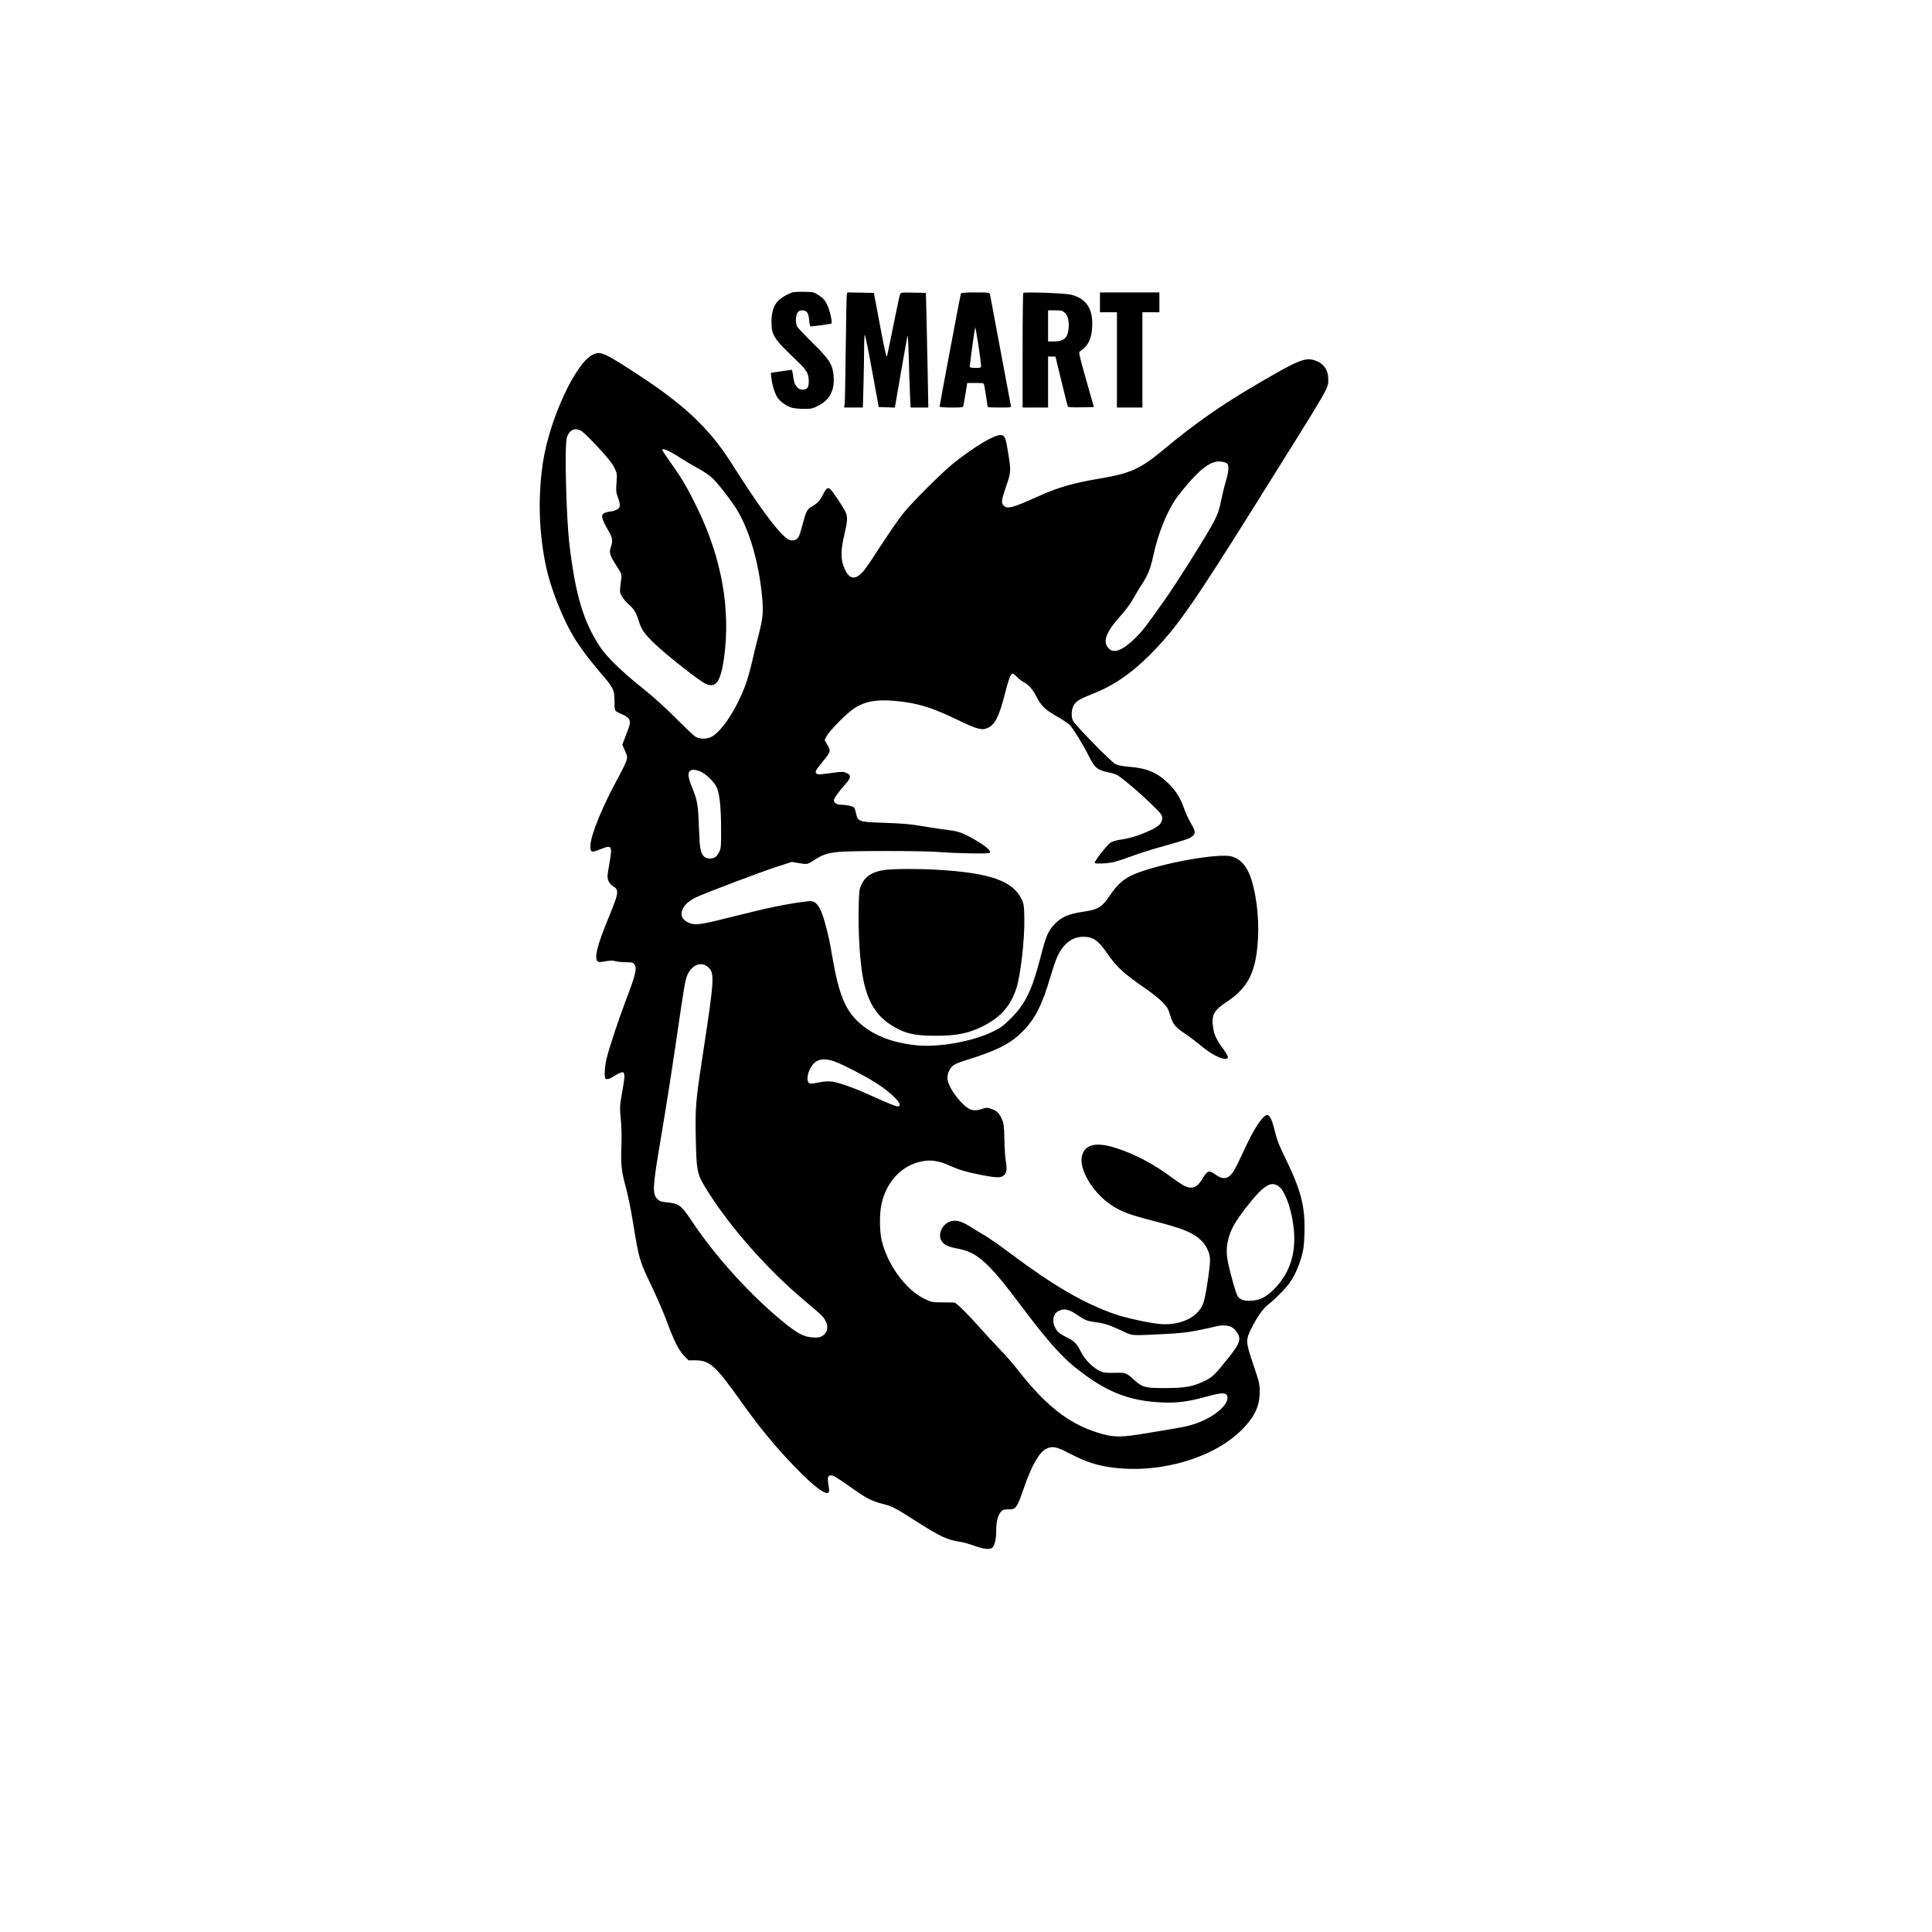 <svg id="svg" version="1.1" width="2048" height="2048" viewBox="0 0 2048 2048" xmlns="http://www.w3.org/2000/svg"><path d="M840.438 309.884 C 835.220 311.225,826.926 316.266,823.902 319.935 C 819.986 324.686,817.905 331.470,817.827 339.741 C 817.677 355.656,819.328 358.224,846.175 383.840 C 854.931 392.195,857.260 396.286,857.336 403.449 C 857.411 410.648,855.864 413.000,851.054 413.000 C 847.982 413.000,846.658 412.383,844.674 410.024 C 842.149 407.024,841.645 405.418,840.503 396.750 C 840.159 394.137,839.568 391.997,839.189 391.994 C 838.810 391.991,833.691 392.724,827.812 393.623 L 817.125 395.258 817.640 400.379 C 818.410 408.042,821.582 418.055,824.482 421.980 C 827.670 426.296,834.004 430.629,839.405 432.190 C 841.657 432.841,847.370 433.402,852.101 433.437 C 860.021 433.495,861.244 433.223,867.556 430.000 C 879.515 423.894,884.802 413.789,883.695 399.155 C 882.737 386.482,879.414 381.158,861.445 363.500 C 853.050 355.250,845.638 347.418,844.973 346.095 C 843.151 342.470,843.346 334.648,845.334 331.613 C 846.611 329.664,847.890 329.000,850.368 329.000 C 855.235 329.000,857.124 331.675,857.748 339.452 C 858.163 344.614,858.615 345.992,859.887 345.964 C 862.997 345.895,880.978 343.355,881.372 342.930 C 882.531 341.678,879.592 328.686,876.910 323.203 C 874.425 318.125,872.759 316.196,868.297 313.234 C 862.985 309.707,862.385 309.552,853.133 309.329 C 847.835 309.201,842.122 309.451,840.438 309.884 M897.640 312.723 C 897.348 314.250,896.842 340.025,896.516 370.000 C 896.190 399.975,895.676 426.188,895.374 428.250 L 894.824 432.000 904.752 432.000 L 914.680 432.000 915.340 407.838 C 915.703 394.549,916.000 377.224,916.000 369.338 C 916.000 361.452,916.337 355.001,916.750 355.003 C 917.163 355.005,920.650 372.218,924.500 393.253 L 931.500 431.500 940.041 431.786 L 948.582 432.072 954.957 395.286 C 958.463 375.054,961.635 357.375,962.006 356.000 C 962.378 354.625,962.984 365.425,963.354 380.000 C 963.724 394.575,964.304 412.238,964.642 419.250 L 965.257 432.000 974.656 432.000 L 984.055 432.000 983.407 396.250 C 983.050 376.587,982.475 349.250,982.129 335.500 L 981.500 310.500 968.242 310.221 C 955.262 309.948,954.964 309.990,954.041 312.221 C 953.522 313.474,950.360 328.225,947.015 345.000 C 943.670 361.775,940.599 376.547,940.191 377.826 C 939.681 379.425,937.403 369.262,932.905 345.326 L 926.361 310.500 912.266 310.223 L 898.171 309.946 897.640 312.723 M1018.522 311.250 C 1017.972 312.908,996.000 429.747,996.000 431.015 C 996.000 431.609,1000.923 432.000,1008.392 432.000 C 1020.419 432.000,1020.799 431.934,1021.310 429.750 C 1021.600 428.512,1022.615 422.663,1023.565 416.750 L 1025.293 406.000 1034.067 406.000 C 1042.837 406.000,1042.841 406.001,1043.399 408.750 C 1044.003 411.730,1047.000 430.654,1047.000 431.489 C 1047.000 431.770,1052.634 432.000,1059.519 432.000 C 1071.995 432.000,1072.036 431.992,1071.498 429.750 C 1071.202 428.512,1066.246 402.075,1060.487 371.000 C 1054.727 339.925,1049.778 313.488,1049.488 312.250 C 1048.971 310.040,1048.695 310.000,1033.950 310.000 C 1022.828 310.000,1018.830 310.324,1018.522 311.250 M1084.750 310.540 C 1084.338 310.976,1084.000 338.483,1084.000 371.667 L 1084.000 432.000 1097.500 432.000 L 1111.000 432.000 1111.000 405.000 L 1111.000 378.000 1114.924 378.000 L 1118.848 378.000 1125.146 404.049 C 1128.609 418.377,1131.716 430.540,1132.049 431.079 C 1132.410 431.663,1138.085 431.946,1146.113 431.779 L 1159.572 431.500 1151.334 402.500 C 1144.021 376.754,1143.277 373.388,1144.703 372.500 C 1153.000 367.334,1156.814 360.041,1157.680 347.692 C 1159.077 327.752,1151.825 316.367,1135.147 312.319 C 1128.800 310.778,1085.955 309.266,1084.750 310.540 M1166.000 320.500 L 1166.000 331.000 1175.000 331.000 L 1184.000 331.000 1184.000 381.500 L 1184.000 432.000 1197.500 432.000 L 1211.000 432.000 1211.000 381.500 L 1211.000 331.000 1220.000 331.000 L 1229.000 331.000 1229.000 320.500 L 1229.000 310.000 1197.500 310.000 L 1166.000 310.000 1166.000 320.500 M1128.991 331.837 C 1132.286 335.132,1133.590 341.371,1132.647 349.332 C 1131.566 358.463,1127.308 361.962,1117.250 361.985 L 1111.000 362.000 1111.000 345.500 L 1111.000 329.000 1118.577 329.000 C 1125.566 329.000,1126.374 329.220,1128.991 331.837 M1039.959 387.750 C 1039.997 389.838,1039.568 390.000,1034.000 390.000 C 1029.869 390.000,1027.998 389.611,1027.995 388.750 C 1027.985 386.240,1033.156 348.456,1033.709 347.000 C 1034.225 345.643,1039.861 382.390,1039.959 387.750 M628.500 375.881 C 610.149 384.530,582.344 444.673,575.509 490.500 C 570.021 527.295,571.224 565.371,579.016 601.500 C 583.742 623.414,596.249 655.252,607.610 674.290 C 614.148 685.247,624.472 699.157,635.970 712.500 C 650.581 729.455,651.281 730.860,651.403 743.460 C 651.512 754.628,650.571 753.225,661.144 757.985 C 667.813 760.987,669.090 764.455,666.278 771.918 C 665.122 774.988,663.162 780.204,661.923 783.508 L 659.671 789.516 662.485 795.787 C 665.083 801.576,665.204 802.383,664.065 806.279 C 663.387 808.601,659.517 816.575,655.465 824.000 C 638.397 855.282,626.286 884.869,625.852 896.343 C 625.603 902.916,626.864 903.872,632.761 901.586 C 645.823 896.525,646.580 896.479,647.639 900.696 C 647.980 902.058,647.302 908.263,646.130 914.486 C 644.959 920.708,644.000 927.217,644.000 928.949 C 644.000 933.410,646.363 937.427,650.383 939.799 C 656.395 943.345,655.827 946.950,645.233 972.500 C 633.167 1001.601,629.606 1015.768,633.537 1019.031 C 634.782 1020.064,636.353 1020.065,641.793 1019.039 C 646.860 1018.083,649.494 1018.044,652.506 1018.880 C 654.703 1019.490,659.737 1019.991,663.693 1019.994 C 669.990 1019.999,671.081 1020.277,672.443 1022.223 C 675.442 1026.503,674.042 1032.506,663.753 1059.500 C 655.815 1080.324,645.773 1110.650,643.042 1122.041 C 640.859 1131.145,640.340 1142.474,642.057 1143.535 C 643.657 1144.524,647.207 1143.349,651.573 1140.385 C 653.733 1138.918,656.737 1137.364,658.249 1136.930 C 660.667 1136.235,661.076 1136.453,661.650 1138.741 C 662.282 1141.258,661.975 1143.675,658.445 1164.000 C 656.999 1172.323,656.951 1175.074,658.056 1186.210 C 658.861 1194.319,659.093 1204.816,658.698 1215.210 C 657.964 1234.511,658.782 1241.940,663.503 1258.847 C 665.446 1265.806,668.833 1282.525,671.030 1296.000 C 677.437 1335.305,677.720 1336.269,691.017 1364.000 C 696.423 1375.275,703.411 1391.475,706.546 1400.000 C 714.357 1421.245,719.315 1431.163,725.080 1437.082 L 729.870 1442.000 737.185 1442.022 C 752.349 1442.067,758.364 1447.469,785.048 1485.000 C 805.537 1513.819,822.080 1533.861,843.973 1556.390 C 862.747 1575.707,875.279 1585.121,878.258 1582.142 C 879.115 1581.285,879.124 1579.351,878.294 1574.506 C 876.876 1566.229,877.427 1564.000,880.889 1564.000 C 883.678 1564.000,886.559 1565.761,904.500 1578.433 C 918.241 1588.139,924.477 1591.315,935.107 1594.022 C 945.837 1596.754,949.033 1598.397,970.651 1612.286 C 996.122 1628.651,1004.739 1632.657,1018.454 1634.513 C 1021.179 1634.882,1027.645 1636.717,1032.824 1638.592 C 1043.365 1642.408,1049.837 1642.960,1052.246 1640.250 C 1054.597 1637.605,1055.988 1631.313,1055.994 1623.299 C 1056.002 1613.686,1057.638 1606.583,1060.678 1602.971 C 1062.917 1600.310,1063.778 1600.000,1068.934 1600.000 C 1077.092 1600.000,1077.823 1598.984,1085.498 1577.000 C 1094.018 1552.594,1101.709 1539.264,1109.368 1535.630 C 1115.664 1532.642,1119.608 1533.445,1133.327 1540.508 C 1152.066 1550.156,1163.314 1553.755,1181.500 1555.922 C 1231.299 1561.856,1287.331 1545.071,1316.500 1515.482 C 1330.054 1501.732,1335.336 1490.518,1335.334 1475.500 C 1335.333 1467.042,1334.931 1465.312,1328.666 1446.768 C 1320.275 1421.930,1320.225 1420.727,1327.006 1407.182 C 1332.528 1396.150,1339.140 1386.839,1344.176 1383.000 C 1351.119 1377.707,1363.431 1365.244,1367.215 1359.678 C 1372.468 1351.950,1376.331 1343.450,1379.565 1332.500 C 1381.780 1325.002,1382.310 1320.866,1382.744 1307.722 C 1383.693 1278.994,1379.370 1262.073,1362.052 1226.725 C 1355.869 1214.106,1353.511 1208.018,1351.442 1199.335 C 1348.560 1187.240,1346.069 1182.000,1343.202 1182.000 C 1339.151 1182.000,1330.556 1194.363,1321.932 1212.594 C 1318.574 1219.692,1313.828 1229.650,1311.384 1234.722 C 1304.220 1249.592,1298.387 1252.208,1288.395 1245.032 C 1281.744 1240.256,1279.789 1240.804,1275.135 1248.750 C 1269.409 1258.527,1264.382 1260.858,1256.305 1257.483 C 1254.308 1256.649,1247.910 1252.434,1242.087 1248.117 C 1223.119 1234.055,1204.360 1224.059,1184.598 1217.482 C 1162.517 1210.134,1150.343 1212.585,1146.986 1225.054 C 1143.248 1238.933,1158.098 1264.078,1177.865 1277.340 C 1188.194 1284.270,1196.816 1287.531,1221.892 1293.996 C 1253.877 1302.241,1264.275 1306.435,1273.025 1314.620 C 1278.305 1319.559,1281.804 1326.549,1282.674 1333.899 C 1283.265 1338.889,1279.279 1367.133,1276.336 1378.808 C 1272.259 1394.985,1253.513 1405.142,1230.581 1403.598 C 1219.855 1402.876,1193.204 1397.072,1181.184 1392.840 C 1148.373 1381.288,1116.422 1362.676,1071.357 1328.863 C 1060.828 1320.963,1048.453 1312.308,1043.857 1309.629 C 1039.261 1306.950,1031.900 1302.491,1027.500 1299.721 C 1018.055 1293.775,1011.789 1292.583,1005.549 1295.544 C 998.145 1299.057,994.316 1308.632,997.788 1314.950 C 1000.259 1319.446,1004.665 1321.631,1015.201 1323.586 C 1036.154 1327.472,1047.930 1338.137,1083.016 1385.000 C 1108.568 1419.129,1124.583 1437.370,1139.500 1449.333 C 1172.027 1475.418,1196.184 1485.123,1232.500 1486.694 C 1247.940 1487.362,1260.182 1485.723,1278.940 1480.477 C 1296.422 1475.587,1301.044 1475.847,1301.211 1481.727 C 1301.395 1488.178,1291.510 1497.992,1278.302 1504.474 C 1268.318 1509.373,1260.023 1511.854,1246.000 1514.135 C 1239.125 1515.253,1226.975 1517.295,1219.000 1518.673 C 1187.912 1524.042,1180.602 1524.015,1163.000 1518.469 C 1132.204 1508.765,1107.666 1489.279,1078.040 1451.000 C 1073.996 1445.775,1065.683 1436.325,1059.567 1430.000 C 1053.451 1423.675,1043.903 1413.325,1038.349 1407.000 C 1026.926 1393.991,1013.884 1381.096,1011.857 1380.806 C 1011.110 1380.699,1005.325 1380.587,999.000 1380.556 C 987.761 1380.501,987.323 1380.413,979.707 1376.692 C 959.689 1366.910,940.065 1339.688,934.405 1313.853 C 932.250 1304.018,932.291 1285.747,934.489 1276.000 C 939.921 1251.913,956.482 1234.776,978.051 1230.922 C 987.287 1229.271,995.689 1230.605,1006.187 1235.389 C 1016.370 1240.029,1024.386 1242.418,1039.976 1245.458 C 1056.856 1248.749,1061.326 1248.765,1064.545 1245.545 C 1067.290 1242.801,1067.650 1239.054,1066.042 1229.934 C 1065.516 1226.945,1064.917 1217.075,1064.713 1208.000 C 1064.389 1193.618,1064.056 1190.860,1062.122 1186.512 C 1059.147 1179.828,1056.646 1177.375,1050.836 1175.446 C 1046.369 1173.962,1045.568 1173.959,1041.302 1175.413 C 1032.686 1178.349,1027.947 1177.239,1021.145 1170.692 C 1012.416 1162.291,1005.579 1151.472,1004.420 1144.226 C 1003.612 1139.170,1006.560 1132.162,1010.750 1129.178 C 1012.402 1128.002,1017.521 1125.876,1022.126 1124.453 C 1058.674 1113.160,1072.848 1105.703,1086.885 1090.385 C 1098.096 1078.149,1104.932 1064.193,1112.972 1037.125 C 1115.320 1029.219,1118.352 1020.016,1119.710 1016.676 C 1125.982 1001.240,1135.852 993.069,1148.282 993.022 C 1158.787 992.982,1164.222 996.803,1174.031 1011.125 C 1183.677 1025.208,1191.456 1032.236,1216.500 1049.493 C 1222.000 1053.283,1229.072 1058.993,1232.215 1062.181 C 1237.231 1067.271,1238.237 1068.989,1240.453 1076.254 C 1243.429 1086.010,1245.567 1088.635,1256.531 1095.989 C 1260.914 1098.929,1268.536 1104.704,1273.468 1108.822 C 1282.858 1116.661,1292.830 1122.109,1298.237 1122.355 C 1303.087 1122.575,1302.741 1120.268,1296.671 1111.929 C 1289.408 1101.948,1287.272 1097.465,1286.006 1089.538 C 1283.915 1076.450,1286.645 1071.044,1299.667 1062.491 C 1321.517 1048.138,1329.915 1033.244,1332.904 1003.541 C 1335.296 979.775,1332.798 952.134,1326.439 932.000 C 1322.228 918.667,1315.154 910.482,1305.596 907.879 C 1291.679 904.089,1231.083 914.996,1203.328 926.286 C 1191.810 930.971,1185.004 936.771,1176.728 948.953 C 1168.021 961.770,1164.329 964.047,1148.378 966.443 C 1132.611 968.811,1125.218 972.015,1117.851 979.669 C 1111.137 986.646,1108.689 992.394,1103.096 1014.322 C 1094.169 1049.316,1086.787 1064.542,1071.387 1079.725 C 1063.254 1087.743,1060.687 1089.596,1051.765 1093.884 C 1030.359 1104.174,994.457 1110.493,971.302 1108.046 C 949.874 1105.782,932.854 1100.167,919.560 1090.976 C 897.463 1075.700,889.780 1059.292,881.534 1009.764 C 878.504 991.562,873.183 971.268,869.573 964.144 C 865.845 956.787,862.673 954.656,856.500 955.361 C 836.736 957.617,815.266 961.949,781.772 970.438 C 743.698 980.088,737.773 981.055,731.318 978.674 C 723.455 975.773,720.622 970.382,723.550 963.889 C 725.912 958.651,730.939 954.356,738.970 950.714 C 750.655 945.415,806.078 924.477,822.926 918.996 L 839.351 913.653 846.194 914.827 C 855.852 916.483,855.862 916.481,863.349 911.563 C 871.946 905.917,877.123 904.227,889.520 903.022 C 902.152 901.794,977.560 901.822,993.500 903.061 C 1013.419 904.609,1047.326 905.252,1048.982 904.114 C 1051.168 902.611,1046.372 897.979,1036.357 891.921 C 1022.562 883.576,1016.505 881.193,1006.000 879.976 C 1000.775 879.370,990.200 877.818,982.500 876.526 C 964.035 873.428,959.278 872.990,934.761 872.132 C 910.347 871.278,909.426 870.941,907.438 862.115 C 906.787 859.221,905.783 856.383,905.207 855.807 C 903.938 854.538,896.960 853.115,891.500 853.012 C 886.829 852.924,884.000 851.120,884.000 848.230 C 884.000 846.155,888.788 839.514,896.679 830.642 C 902.240 824.389,902.387 821.480,897.250 819.324 C 893.986 817.955,892.333 817.912,884.500 818.996 C 868.848 821.162,867.017 821.259,865.497 819.998 C 863.594 818.418,864.562 816.566,872.090 807.379 C 880.670 796.908,880.861 796.252,877.202 789.835 L 874.159 784.500 876.108 780.500 C 878.404 775.786,895.020 758.630,903.275 752.449 C 914.624 743.951,928.115 741.108,948.337 742.951 C 972.477 745.151,986.821 749.490,1015.385 763.233 C 1036.300 773.296,1041.026 774.505,1047.475 771.445 C 1054.847 767.947,1059.440 758.564,1065.412 734.804 C 1069.068 720.261,1071.477 714.000,1073.418 714.000 C 1074.072 714.000,1076.158 715.614,1078.054 717.588 C 1079.949 719.561,1083.075 721.996,1085.000 722.999 C 1090.480 725.855,1094.461 730.395,1098.831 738.770 C 1103.903 748.489,1107.956 752.370,1120.500 759.517 C 1126.000 762.651,1131.950 766.593,1133.723 768.277 C 1137.203 771.584,1148.459 789.871,1154.481 802.000 C 1160.601 814.326,1163.355 816.460,1176.500 819.052 C 1179.800 819.703,1183.850 821.185,1185.500 822.345 C 1194.125 828.412,1208.867 841.032,1219.750 851.667 C 1230.863 862.527,1232.000 863.967,1232.000 867.184 C 1232.000 872.388,1228.710 875.798,1219.554 880.083 C 1208.347 885.330,1197.877 888.662,1188.601 889.936 C 1184.187 890.543,1179.282 891.898,1177.485 893.009 C 1173.744 895.322,1159.354 913.687,1160.436 914.769 C 1161.714 916.046,1175.261 915.293,1181.764 913.584 C 1185.209 912.679,1193.363 909.942,1199.883 907.503 C 1206.403 905.064,1219.110 900.994,1228.119 898.458 C 1255.850 890.652,1260.598 889.104,1263.286 886.990 C 1267.657 883.551,1267.574 881.662,1262.675 873.219 C 1260.211 868.974,1257.001 862.140,1255.542 858.034 C 1251.263 845.999,1247.045 838.988,1239.530 831.418 C 1227.601 819.402,1216.430 814.420,1198.057 812.922 C 1190.243 812.285,1185.322 811.361,1182.555 810.011 C 1177.766 807.675,1139.167 768.231,1137.250 763.715 C 1135.418 759.400,1135.724 752.450,1137.932 748.210 C 1140.379 743.509,1144.129 741.071,1156.000 736.463 C 1179.388 727.384,1198.183 714.827,1218.040 695.014 C 1246.846 666.272,1263.288 642.855,1333.556 530.500 C 1412.555 404.185,1407.933 412.183,1407.976 401.710 C 1408.015 392.171,1403.020 385.124,1394.101 382.138 C 1383.606 378.624,1376.864 381.320,1335.000 405.766 C 1294.278 429.546,1267.745 448.073,1232.689 477.202 C 1208.949 496.929,1198.134 501.845,1167.000 507.058 C 1138.167 511.885,1121.579 516.632,1100.933 525.965 C 1073.724 538.264,1067.876 539.876,1064.117 536.117 C 1061.099 533.099,1061.423 530.399,1066.614 515.327 C 1071.779 500.330,1071.833 499.314,1068.527 479.000 C 1065.987 463.393,1065.198 461.565,1060.840 461.197 C 1054.330 460.648,1033.593 472.974,1011.000 490.824 C 999.463 499.939,966.990 532.294,957.630 544.000 C 951.306 551.910,943.388 563.484,924.795 592.000 C 920.671 598.325,915.838 605.002,914.057 606.837 C 905.261 615.895,898.803 613.461,893.912 599.244 C 891.144 591.199,891.459 581.875,895.000 567.000 C 898.258 553.317,898.597 549.037,896.832 543.899 C 895.465 539.918,883.220 521.360,880.148 518.612 C 877.403 516.156,875.844 517.385,871.971 525.057 C 869.095 530.755,865.864 534.079,860.212 537.154 C 855.798 539.556,854.375 542.301,851.126 554.685 C 849.526 560.786,847.604 567.054,846.856 568.615 C 845.248 571.971,841.412 573.571,837.396 572.563 C 829.947 570.694,809.713 544.742,782.899 502.665 C 767.149 477.950,761.287 469.874,749.553 456.723 C 730.435 435.297,706.156 416.008,666.500 390.743 C 639.715 373.678,636.140 372.280,628.500 375.881 M616.685 457.114 C 618.567 458.277,626.362 465.943,634.007 474.148 C 644.081 484.960,648.777 490.834,651.066 495.482 C 654.167 501.782,654.211 502.070,653.521 511.700 C 652.907 520.291,653.078 522.184,654.909 527.002 C 658.056 535.281,657.749 538.417,653.599 540.386 C 651.728 541.274,649.366 542.003,648.349 542.006 C 647.332 542.009,644.816 542.479,642.758 543.050 C 636.230 544.863,636.712 548.496,645.473 563.500 C 649.322 570.093,649.761 573.591,647.532 579.909 C 645.495 585.682,646.365 588.657,653.195 599.274 C 658.729 607.875,659.094 608.805,658.582 613.000 C 656.697 628.461,656.668 627.757,659.397 632.414 C 660.821 634.844,663.846 638.424,666.120 640.371 C 671.843 645.269,674.450 649.437,676.866 657.551 C 679.668 666.959,683.085 671.958,693.597 682.029 C 706.980 694.849,741.596 722.049,748.309 725.018 C 758.882 729.695,763.899 722.602,767.421 698.000 C 774.768 646.681,765.129 591.975,739.434 539.159 C 728.564 516.816,723.453 508.080,710.996 490.549 C 706.048 483.586,702.000 477.464,702.000 476.945 C 702.000 474.378,709.981 478.001,722.898 486.433 C 726.854 489.016,734.427 493.462,739.726 496.314 C 745.026 499.166,751.710 503.641,754.580 506.258 C 759.781 511.001,771.029 525.108,778.692 536.500 C 793.547 558.582,804.468 594.952,808.005 634.114 C 809.328 648.759,808.551 656.469,804.038 673.500 C 802.435 679.550,799.477 691.700,797.464 700.500 C 795.452 709.300,792.217 720.775,790.277 726.000 C 780.690 751.811,764.591 776.170,753.705 781.335 C 748.453 783.828,741.028 783.508,736.750 780.605 C 734.809 779.288,725.409 770.354,715.860 760.753 C 704.573 749.402,692.204 738.284,680.500 728.970 C 659.492 712.250,643.364 696.570,636.279 685.979 C 618.568 659.503,609.834 630.248,603.535 576.311 C 600.159 547.397,598.355 472.447,600.836 464.135 C 603.429 455.450,609.581 452.724,616.685 457.114 M1300.679 491.251 C 1302.938 493.509,1302.524 499.989,1299.481 510.000 C 1298.060 514.675,1295.807 523.900,1294.474 530.500 C 1292.587 539.838,1290.986 544.607,1287.257 552.000 C 1280.834 564.732,1247.593 617.696,1233.911 637.000 C 1213.620 665.627,1211.530 668.319,1203.133 676.643 C 1190.463 689.203,1180.899 692.990,1175.495 687.586 C 1168.324 680.415,1172.163 670.006,1188.660 651.892 C 1193.353 646.739,1198.470 639.715,1201.409 634.392 C 1204.110 629.501,1208.086 622.880,1210.246 619.678 C 1216.514 610.384,1219.744 602.365,1222.498 589.260 C 1227.603 564.965,1237.978 539.757,1248.547 525.968 C 1262.652 507.565,1274.238 495.922,1282.500 491.848 C 1287.425 489.419,1289.450 488.959,1293.801 489.281 C 1296.831 489.505,1299.777 490.349,1300.679 491.251 M742.766 817.980 C 748.825 820.730,757.414 829.211,759.831 834.829 C 762.864 841.878,764.259 855.101,764.386 878.003 C 764.487 896.116,764.279 898.999,762.608 902.731 C 761.567 905.055,759.602 907.686,758.241 908.578 C 754.925 910.750,749.372 910.640,746.801 908.350 C 742.496 904.515,741.753 900.571,740.903 877.000 C 740.022 852.571,739.304 848.452,733.461 834.336 C 728.130 821.459,728.702 815.975,735.372 816.022 C 737.093 816.034,740.419 816.915,742.766 817.980 M938.500 922.120 C 925.023 923.788,917.106 928.774,912.953 938.206 C 910.828 943.034,910.586 945.260,910.202 963.500 C 909.748 985.069,911.133 1012.176,913.550 1029.000 C 917.686 1057.791,926.447 1074.466,943.393 1085.800 C 957.388 1095.160,968.756 1098.016,991.815 1097.965 C 1014.703 1097.914,1027.382 1095.300,1042.581 1087.498 C 1060.935 1078.076,1071.080 1066.497,1077.364 1047.796 C 1081.856 1034.429,1086.344 994.935,1085.841 973.210 C 1085.523 959.490,1085.312 958.117,1082.706 952.810 C 1073.325 933.707,1049.213 925.312,994.289 922.029 C 974.300 920.834,948.545 920.876,938.500 922.120 M750.390 1025.038 C 757.754 1031.503,757.447 1036.537,744.547 1120.997 C 737.421 1167.648,736.888 1174.172,737.563 1206.500 C 738.277 1240.723,738.966 1244.361,747.356 1258.204 C 771.912 1298.723,812.964 1345.485,854.000 1379.683 C 861.975 1386.329,869.686 1393.056,871.136 1394.633 C 878.628 1402.781,878.890 1411.580,871.775 1416.062 C 869.059 1417.774,867.297 1418.058,861.445 1417.726 C 852.700 1417.230,846.038 1413.911,833.185 1403.646 C 797.441 1375.101,759.085 1333.097,733.065 1294.000 C 722.068 1277.477,719.744 1275.764,706.575 1274.479 C 700.868 1273.922,699.167 1273.321,696.910 1271.064 C 691.311 1265.465,691.663 1259.185,700.529 1206.500 C 706.969 1168.229,711.380 1140.138,717.488 1098.500 C 724.633 1049.790,726.101 1040.811,727.705 1036.000 C 731.866 1023.522,742.701 1018.286,750.390 1025.038 M886.833 1126.059 C 895.853 1129.657,916.167 1140.244,927.500 1147.251 C 942.707 1156.655,955.473 1168.807,953.499 1172.001 C 952.208 1174.091,949.506 1173.100,917.500 1158.787 C 903.961 1152.733,888.170 1147.290,881.853 1146.501 C 877.995 1146.019,873.509 1146.336,867.597 1147.509 C 860.717 1148.874,858.670 1148.971,857.486 1147.988 C 855.137 1146.039,855.665 1139.064,858.608 1133.159 C 863.920 1122.499,872.501 1120.341,886.833 1126.059 M1355.102 1257.276 C 1363.646 1262.997,1371.973 1290.561,1371.992 1313.185 C 1372.011 1334.463,1364.863 1352.264,1350.561 1366.557 C 1342.126 1374.987,1336.089 1378.087,1326.777 1378.771 C 1319.027 1379.340,1314.860 1378.021,1312.089 1374.118 C 1310.106 1371.326,1303.630 1348.441,1301.301 1336.000 C 1298.828 1322.784,1301.400 1309.840,1309.096 1296.777 C 1314.024 1288.414,1326.377 1272.398,1333.857 1264.674 C 1343.193 1255.034,1348.826 1253.072,1355.102 1257.276 M1132.938 1388.982 C 1134.821 1389.522,1138.960 1391.787,1142.136 1394.014 C 1149.459 1399.151,1153.028 1400.593,1160.500 1401.433 C 1169.617 1402.459,1176.428 1404.618,1188.500 1410.312 C 1201.045 1416.228,1197.533 1415.921,1233.000 1414.207 C 1251.038 1413.335,1258.475 1412.516,1270.500 1410.075 C 1278.750 1408.400,1287.072 1406.573,1288.993 1406.015 C 1294.029 1404.552,1301.649 1404.767,1304.931 1406.464 C 1308.949 1408.542,1312.811 1413.477,1313.565 1417.497 C 1314.440 1422.157,1311.853 1427.164,1302.456 1439.000 C 1288.234 1456.914,1285.441 1459.675,1277.712 1463.465 C 1264.754 1469.819,1257.003 1471.294,1236.000 1471.404 C 1214.312 1471.517,1210.973 1470.673,1202.414 1462.922 C 1193.662 1454.996,1193.698 1455.010,1181.452 1455.244 C 1172.207 1455.421,1169.795 1455.131,1165.975 1453.383 C 1158.874 1450.132,1149.809 1441.085,1146.095 1433.541 C 1141.516 1424.240,1138.720 1421.369,1130.396 1417.419 C 1125.931 1415.300,1122.097 1412.672,1120.617 1410.716 C 1114.707 1402.903,1115.355 1393.071,1122.000 1389.752 C 1126.008 1387.750,1128.122 1387.601,1132.938 1388.982 " stroke="none" fill="black" fill-rule="evenodd"/></svg>